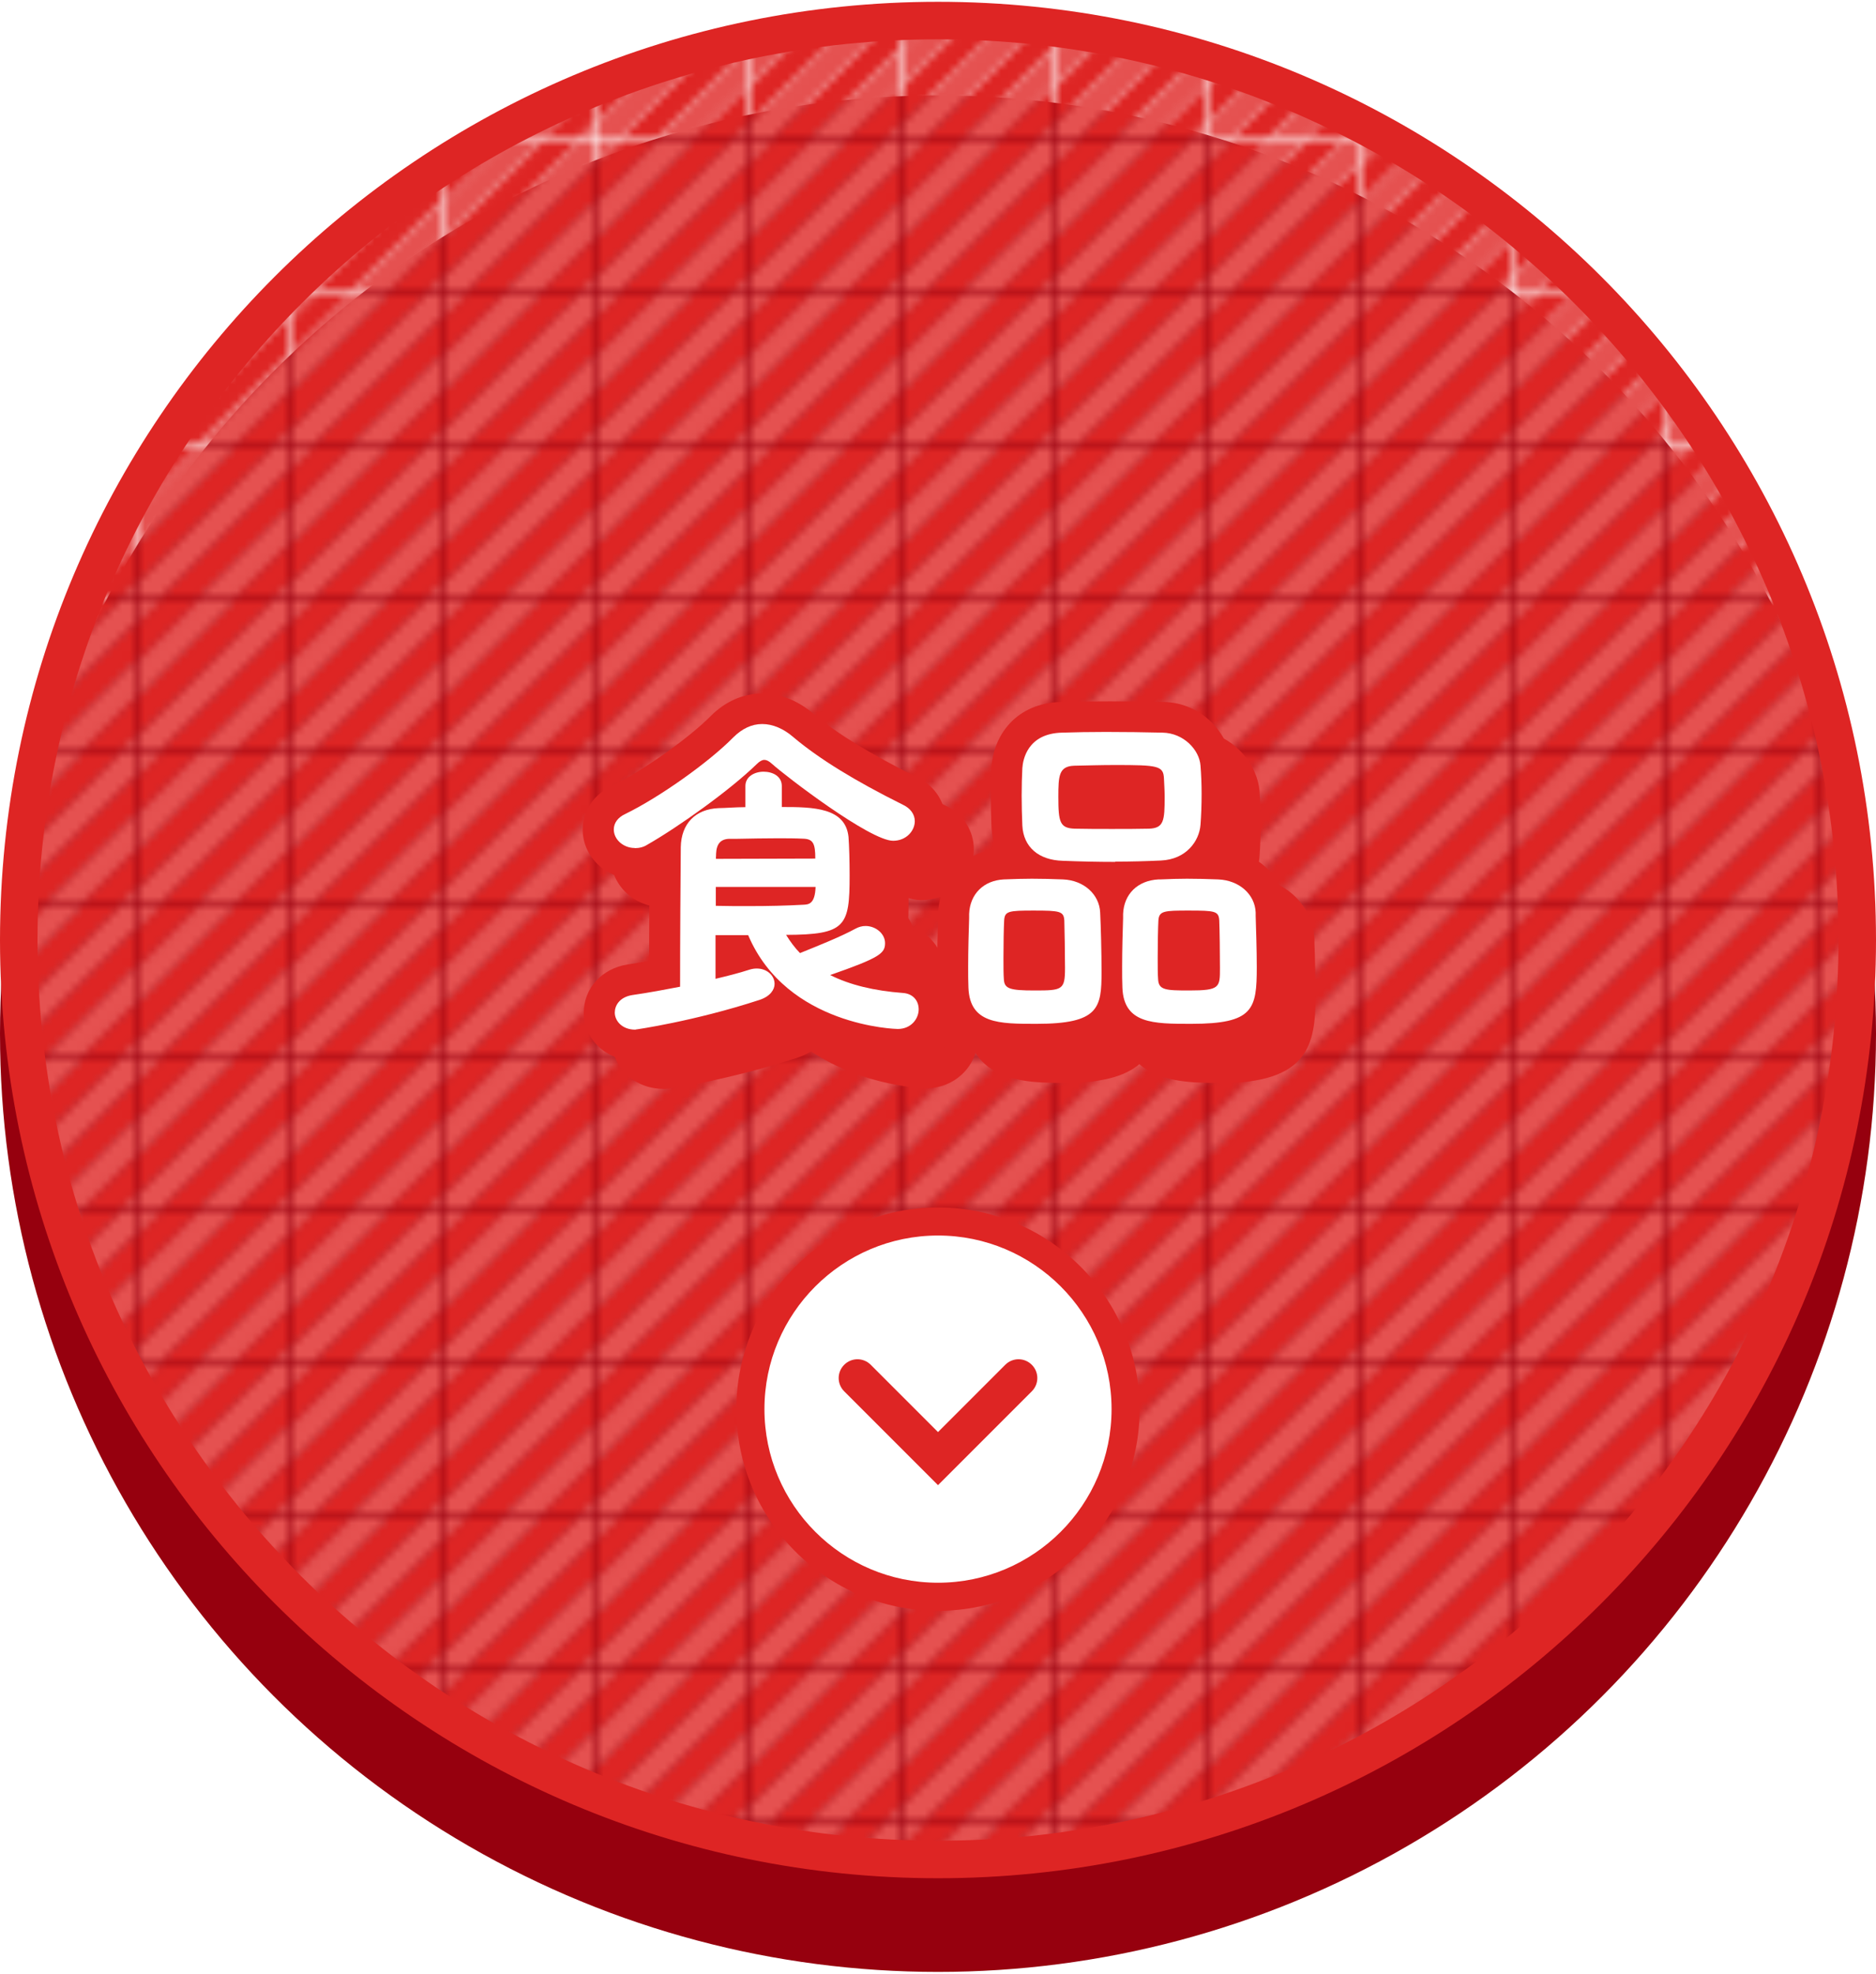 <?xml version="1.0" encoding="UTF-8"?>
<svg id="_レイヤー_1" data-name="レイヤー 1" xmlns="http://www.w3.org/2000/svg" xmlns:xlink="http://www.w3.org/1999/xlink" viewBox="0 0 135 142">
  <defs>
    <style>
      .cls-1 {
        fill: #de2524;
      }

      .cls-1, .cls-2, .cls-3, .cls-4, .cls-5, .cls-6, .cls-7 {
        stroke-width: 0px;
      }

      .cls-2 {
        fill: url(#_新規パターンスウォッチ_3);
      }

      .cls-3 {
        fill: none;
      }

      .cls-4 {
        fill: #e55150;
      }

      .cls-5 {
        fill: #de2524;
      }

      .cls-6 {
        fill: #96000e;
      }

      .cls-7 {
        fill: #fff;
      }
    </style>
    <pattern id="_新規パターンスウォッチ_3" data-name="新規パターンスウォッチ 3" x="0" y="0" width="19.51" height="19.51" patternTransform="translate(-3608.86 -4246.72) scale(.55)" patternUnits="userSpaceOnUse" viewBox="0 0 19.51 19.51">
      <g>
        <rect class="cls-3" width="19.51" height="19.51"/>
        <g>
          <polygon class="cls-1" points="-14.63 12.2 -17.07 9.76 9.76 -17.07 12.2 -14.64 -14.63 12.2"/>
          <polygon class="cls-1" points="-9.76 17.07 -12.2 14.64 14.64 -12.2 17.08 -9.76 -9.76 17.07"/>
          <polygon class="cls-1" points="-4.88 21.95 -7.32 19.51 19.51 -7.32 21.95 -4.88 -4.88 21.95"/>
          <polygon class="cls-1" points="0 26.83 -2.44 24.39 24.39 -2.44 26.83 0 0 26.83"/>
          <polygon class="cls-1" points="4.88 31.71 2.44 29.27 29.27 2.44 31.71 4.88 4.88 31.71"/>
          <polygon class="cls-1" points="9.76 36.59 7.32 34.15 34.15 7.32 36.59 9.76 9.76 36.59"/>
          <polygon class="cls-4" points="-12.2 14.64 -14.63 12.2 12.2 -14.64 14.64 -12.2 -12.2 14.64"/>
          <polygon class="cls-4" points="-7.32 19.51 -9.76 17.07 17.08 -9.76 19.51 -7.32 -7.32 19.51"/>
          <polygon class="cls-4" points="-2.44 24.39 -4.88 21.95 21.95 -4.88 24.39 -2.44 -2.44 24.39"/>
          <polygon class="cls-4" points="2.44 29.27 0 26.83 26.83 0 29.27 2.44 2.44 29.27"/>
          <polygon class="cls-4" points="7.32 34.15 4.88 31.71 31.71 4.88 34.15 7.32 7.32 34.15"/>
        </g>
      </g>
    </pattern>
  </defs>
  <g>
    <circle class="cls-6" cx="67.5" cy="74.37" r="67.5"/>
    <path class="cls-2" d="M67.5,133.77C31.02,133.77,1.35,104.1,1.35,67.62S31.02,1.47,67.5,1.47s66.15,29.67,66.15,66.15-29.67,66.15-66.15,66.15Z"/>
    <path class="cls-1" d="M67.5,2.83c35.73,0,64.8,29.07,64.8,64.8s-29.07,64.8-64.8,64.8S2.7,103.36,2.7,67.63,31.77,2.83,67.5,2.83M67.5.13C30.22.13,0,30.35,0,67.63s30.22,67.5,67.5,67.5,67.5-30.22,67.5-67.5S104.78.13,67.5.13h0Z"/>
  </g>
  <g>
    <g>
      <circle class="cls-7" cx="67.5" cy="101.37" r="13.5"/>
      <path class="cls-1" d="M67.5,115.89c-8,0-14.51-6.51-14.51-14.51s6.51-14.51,14.51-14.51,14.51,6.51,14.51,14.51-6.51,14.51-14.51,14.51ZM67.5,88.89c-6.89,0-12.49,5.6-12.49,12.49s5.6,12.49,12.49,12.49,12.49-5.6,12.49-12.49-5.6-12.49-12.49-12.49Z"/>
    </g>
    <path class="cls-1" d="M67.5,106.85l-6.75-6.75c-.53-.53-.53-1.38,0-1.91.53-.53,1.38-.53,1.91,0l4.84,4.84,4.84-4.84c.53-.53,1.38-.53,1.91,0,.53.53.53,1.38,0,1.91l-6.75,6.75Z"/>
  </g>
  <g>
    <g>
      <path class="cls-5" d="M47.75,78.34c-2.08,0-3.71-1.52-3.71-3.46,0-1.74,1.29-3.16,3.14-3.46.53-.08,1.05-.16,1.56-.25,0-2.07.02-4.25.03-6.04-.34.09-.7.14-1.07.14-2.06,0-3.74-1.6-3.74-3.56,0-1.34.78-2.51,2.1-3.13,2.21-1.08,5.55-3.45,7.13-5.05,2.1-2.1,5.08-2.13,7.4-.13,1.67,1.41,4.11,2.9,7.43,4.55,1.28.61,2.06,1.8,2.06,3.17,0,2.01-1.7,3.64-3.79,3.64-.27,0-.58-.05-.91-.15,0,.14,0,.29,0,.43,0,.55-.02,1.06-.05,1.53,1.5.43,2.6,1.75,2.6,3.32,0,.56-.1,1.03-.29,1.43,1.6.32,2.72,1.66,2.72,3.34,0,2.04-1.64,3.64-3.74,3.64-.06,0-4.43-.1-8.26-2.66-.3.19-.64.35-1.01.47-4.57,1.49-9.07,2.24-9.6,2.24ZM48.12,62.82s0,0,0,0c0,0,0,0,0,0ZM65.94,62.18s.01,0,.02,0c0,0-.01,0-.02,0ZM66.55,60.04h0,0Z"/>
      <path class="cls-5" d="M87.72,77.91c-1.71,0-4.18,0-5.73-1.35-1.03.88-2.71,1.35-5.39,1.35s-6.92,0-7.11-4.74c-.02-.42-.03-1-.03-1.6,0-1.22.04-2.63.07-3.55v-.31c.1-2.45,1.78-4.29,4.16-4.6-.18-.47-.29-.99-.32-1.55-.03-.78-.05-1.56-.05-2.28s.03-1.47.05-2.08c.16-2.3,1.77-4.6,5.03-4.68,2.06-.06,4.91-.05,7.33,0,2.83.05,4.76,2.34,4.91,4.44.05.65.08,1.41.08,2.2,0,.89-.03,1.72-.08,2.41-.04.55-.17,1.07-.38,1.55,2.45.32,4.24,2.17,4.33,4.48v.27c.04.97.08,2.51.08,3.75,0,3.58-.51,6.31-6.94,6.31ZM87.58,72.3s0,.02,0,.03c0,0,0-.02,0-.03ZM76.48,72.31s0,.01,0,.02c0,0,0-.01,0-.02ZM87.56,71.06h.02c0-.39,0-.81-.01-1.21,0,.36,0,.74,0,1.1v.11ZM77.64,69.79h0,0ZM82.05,59.44c.51,0,1.05,0,1.56,0v-.14c-.43,0-.92,0-1.34,0-.62,0-1.24.01-1.86.02v.12c.55,0,1.1,0,1.64,0Z"/>
      <path class="cls-5" d="M47.75,76.11c-.96,0-1.48-.64-1.48-1.23,0-.49.33-1.11,1.26-1.26,1.19-.17,2.4-.4,3.44-.6,0-3.43.03-7.71.05-10.04.03-1.69,1.05-2.74,2.73-2.81.26,0,.51-.02.76-.03.4-.02.78-.04,1.16-.04v-1.52c0-.68.66-1.03,1.31-1.03s1.31.32,1.31,1.03v1.51c2.27,0,4.58.04,4.8,2.15.05.68.08,1.72.08,2.79,0,3.66-.29,4.24-4.57,4.26.3.49.63.93,1,1.31l.22-.09c1.09-.44,2.74-1.1,3.78-1.67.22-.12.47-.19.71-.19.76,0,1.41.57,1.41,1.23,0,.74-.37,1.05-3.95,2.3,1.42.71,3.14,1.13,5.25,1.29.68.05,1.12.52,1.12,1.18s-.53,1.41-1.51,1.41c-.08,0-7.97-.18-10.76-6.75h-2.35v3.14c.8-.19,1.69-.41,2.45-.66.2-.06.36-.08.52-.08.72,0,1.28.49,1.28,1.11,0,.39-.29.89-1.09,1.15-4.71,1.54-8.89,2.13-8.91,2.13ZM53.53,67.2c.84.02,1.6.02,2.29.02,1.55,0,2.76-.03,4.04-.1.35-.02.81-.05.85-1.28h-7.18v1.36ZM57.97,62.34c-.9,0-1.85.02-2.94.04h-.56c-.6.03-.89.37-.92,1.08,0,.07,0,.15-.01.24,0,.04,0,.08,0,.12l7.15-.02c0-1.07-.15-1.41-.87-1.43-.6-.03-1.2-.03-1.85-.03ZM47.7,63.04c-.82,0-1.51-.61-1.51-1.33,0-.47.29-.87.83-1.12,2.46-1.2,6.01-3.72,7.76-5.5.64-.64,1.34-.97,2.09-.97s1.54.33,2.26.96c1.83,1.54,4.41,3.13,7.89,4.86.52.25.83.68.83,1.17,0,.68-.6,1.41-1.56,1.41-1.66,0-7.71-4.63-8.71-5.53-.23-.21-.4-.29-.56-.29s-.35.11-.55.31c-1.92,1.87-5.62,4.51-7.88,5.8-.25.16-.55.24-.89.24Z"/>
      <path class="cls-5" d="M87.72,75.68c-2.7,0-4.83,0-4.93-2.6-.02-.42-.02-.95-.02-1.51,0-1.2.04-2.58.07-3.49v-.31c.06-1.43,1.05-2.4,2.54-2.48h.15c.67-.03,1.3-.05,1.91-.05.75,0,1.48.02,2.24.05,1.52.06,2.65,1.08,2.7,2.38v.24c.03.96.08,2.47.08,3.69,0,3.03-.23,4.08-4.71,4.08ZM87.57,67.54c-1.77,0-2.15.02-2.19.72-.03.55-.05,1.69-.05,2.69,0,.62,0,1.19.03,1.54.04.77.54.8,2.24.8,2.21,0,2.21-.22,2.21-1.61,0-1.05-.02-2.7-.05-3.42-.04-.68-.29-.72-2.19-.72ZM76.6,75.68c-2.67,0-4.78,0-4.88-2.6-.02-.42-.02-.95-.02-1.51,0-1.2.04-2.58.07-3.49v-.31c.06-1.43,1.04-2.4,2.49-2.48.75-.03,1.4-.05,2.03-.05.75,0,1.48.02,2.23.05,1.51.06,2.62,1.08,2.68,2.38.05,1.01.1,2.88.1,4.28,0,2.59-.19,3.73-4.68,3.73ZM76.42,67.54c-1.83,0-2.1.04-2.14.72-.03.55-.05,1.69-.05,2.69,0,.62,0,1.19.03,1.54.04.67.41.8,2.21.8,2,0,2.19-.04,2.19-1.61,0-1.05-.03-2.7-.05-3.42-.04-.67-.31-.72-2.19-.72ZM82.27,64.04c-1.26,0-2.53-.03-3.78-.08-1.73-.05-2.82-.99-2.9-2.53-.03-.7-.05-1.46-.05-2.16s.02-1.4.05-1.98c.04-.59.36-2.49,2.86-2.55.92-.03,2.03-.05,3.15-.05,1.35,0,2.78.02,4.08.05,1.53.03,2.65,1.25,2.73,2.37.05.61.08,1.31.08,2.03,0,.83-.03,1.6-.08,2.23-.09,1.18-1.03,2.49-2.85,2.57-1.07.05-2.17.08-3.28.08ZM82.27,57.06c-.97,0-1.97.03-2.95.05-1.1.04-1.14.72-1.14,2.24,0,1.82.11,2.25,1.17,2.29.87.02,1.79.02,2.69.02h0c.9,0,1.82,0,2.67-.02,1.07-.04,1.12-.59,1.12-2.29,0-.45-.03-.89-.05-1.32-.04-.92-.44-.97-3.51-.97Z"/>
    </g>
    <g>
      <g>
        <path class="cls-1" d="M45.72,76.31c-2.08,0-3.71-1.52-3.71-3.46,0-1.74,1.29-3.16,3.14-3.46.53-.08,1.05-.16,1.56-.25,0-2.07.02-4.25.03-6.04-.34.09-.7.14-1.07.14-2.06,0-3.74-1.6-3.74-3.56,0-1.34.78-2.51,2.1-3.13,2.21-1.08,5.55-3.45,7.13-5.05,2.1-2.1,5.08-2.13,7.4-.13,1.67,1.41,4.11,2.9,7.43,4.55,1.28.61,2.06,1.8,2.06,3.17,0,2.01-1.7,3.64-3.79,3.64-.27,0-.58-.05-.91-.15,0,.14,0,.29,0,.43,0,.55-.02,1.06-.05,1.53,1.5.43,2.6,1.75,2.6,3.32,0,.56-.1,1.03-.29,1.43,1.6.32,2.72,1.66,2.72,3.34,0,2.04-1.64,3.64-3.74,3.64-.06,0-4.43-.1-8.26-2.66-.3.19-.64.35-1.01.47-4.57,1.49-9.07,2.24-9.6,2.24ZM46.1,60.79s0,0,0,0c0,0,0,0,0,0ZM63.91,60.15s.01,0,.02,0c0,0-.01,0-.02,0ZM64.52,58.01h0,0Z"/>
        <path class="cls-1" d="M85.7,75.89c-1.71,0-4.18,0-5.73-1.35-1.03.88-2.71,1.35-5.39,1.35s-6.92,0-7.11-4.74c-.02-.42-.03-1-.03-1.6,0-1.22.04-2.63.07-3.55v-.31c.1-2.45,1.78-4.29,4.16-4.6-.18-.47-.29-.99-.32-1.55-.03-.78-.05-1.56-.05-2.28s.03-1.47.05-2.08c.16-2.3,1.77-4.6,5.03-4.68,2.06-.06,4.91-.05,7.33,0,2.83.05,4.76,2.34,4.91,4.44.05.65.08,1.41.08,2.2,0,.89-.03,1.72-.08,2.41-.04.55-.17,1.07-.38,1.55,2.45.32,4.24,2.17,4.33,4.48v.27c.04.97.08,2.51.08,3.75,0,3.58-.51,6.31-6.94,6.31ZM85.55,70.28s0,.02,0,.03c0,0,0-.02,0-.03ZM74.45,70.29s0,.01,0,.02c0,0,0-.01,0-.02ZM85.53,69.04h.02c0-.39,0-.81-.01-1.21,0,.36,0,.74,0,1.1v.11ZM75.61,67.77h0,0ZM80.02,57.42c.53,0,1.05,0,1.56,0v-.14c-.43,0-.92,0-1.34,0-.62,0-1.24.01-1.86.02v.12c.55,0,1.1,0,1.64,0Z"/>
      </g>
      <g>
        <path class="cls-7" d="M45.72,74.08c-.96,0-1.48-.64-1.48-1.23,0-.49.33-1.11,1.26-1.26,1.19-.17,2.4-.4,3.44-.6,0-3.43.03-7.71.05-10.04.03-1.69,1.05-2.74,2.73-2.81.26,0,.51-.02.76-.03.4-.02.78-.04,1.16-.04v-1.52c0-.68.66-1.03,1.31-1.03s1.31.32,1.31,1.03v1.51c2.27,0,4.58.04,4.8,2.15.05.68.08,1.72.08,2.79,0,3.66-.29,4.24-4.57,4.26.3.49.63.93,1,1.31l.22-.09c1.09-.44,2.74-1.1,3.78-1.67.22-.12.47-.19.71-.19.76,0,1.41.57,1.41,1.23,0,.74-.37,1.05-3.95,2.3,1.42.71,3.14,1.13,5.25,1.29.68.05,1.12.52,1.12,1.18s-.53,1.41-1.51,1.41c-.08,0-7.97-.18-10.76-6.75h-2.35v3.14c.8-.19,1.69-.41,2.45-.66.2-.06.36-.08.52-.08.72,0,1.28.49,1.28,1.11,0,.39-.29.89-1.09,1.15-4.71,1.54-8.89,2.13-8.91,2.13ZM51.51,65.17c.84.02,1.6.02,2.29.02,1.55,0,2.76-.03,4.04-.1.35-.02.81-.05.85-1.28h-7.18v1.36ZM55.95,60.31c-.9,0-1.85.02-2.94.04h-.56c-.6.03-.89.37-.92,1.08,0,.07,0,.15-.01.24,0,.04,0,.08,0,.12l7.15-.02c0-1.07-.15-1.41-.87-1.43-.6-.03-1.2-.03-1.85-.03ZM45.68,61.01c-.82,0-1.51-.61-1.51-1.33,0-.47.29-.87.83-1.12,2.46-1.2,6.01-3.72,7.76-5.5.64-.64,1.34-.97,2.09-.97s1.54.33,2.26.96c1.83,1.54,4.41,3.13,7.89,4.86.52.25.83.68.83,1.17,0,.68-.6,1.41-1.56,1.41-1.66,0-7.71-4.63-8.71-5.53-.23-.21-.4-.29-.56-.29s-.35.11-.55.31c-1.92,1.87-5.62,4.51-7.88,5.8-.25.16-.55.24-.89.24Z"/>
        <path class="cls-7" d="M85.7,73.66c-2.7,0-4.83,0-4.93-2.6-.02-.42-.02-.95-.02-1.51,0-1.2.04-2.58.07-3.49v-.31c.06-1.43,1.05-2.4,2.54-2.48h.15c.67-.03,1.3-.05,1.91-.05.75,0,1.48.02,2.24.05,1.52.06,2.65,1.08,2.7,2.38v.24c.03.96.08,2.47.08,3.69,0,3.03-.23,4.08-4.71,4.08ZM85.55,65.51c-1.77,0-2.15.02-2.19.72-.03.55-.05,1.69-.05,2.69,0,.62,0,1.19.03,1.54.04.77.54.8,2.24.8,2.21,0,2.21-.22,2.21-1.61,0-1.05-.02-2.7-.05-3.42-.04-.68-.29-.72-2.19-.72ZM74.57,73.66c-2.67,0-4.78,0-4.88-2.6-.02-.42-.02-.95-.02-1.51,0-1.2.04-2.58.07-3.49v-.31c.06-1.43,1.04-2.4,2.49-2.48.75-.03,1.4-.05,2.03-.05.75,0,1.48.02,2.23.05,1.51.06,2.62,1.08,2.68,2.38.05,1.01.1,2.88.1,4.28,0,2.59-.19,3.73-4.68,3.73ZM74.4,65.51c-1.83,0-2.1.04-2.14.72-.03.55-.05,1.69-.05,2.69,0,.62,0,1.19.03,1.54.04.67.41.8,2.21.8,2,0,2.19-.04,2.19-1.61,0-1.05-.03-2.7-.05-3.42-.04-.67-.31-.72-2.19-.72ZM80.25,62.01c-1.26,0-2.53-.03-3.78-.08-1.73-.05-2.82-.99-2.9-2.53-.03-.7-.05-1.46-.05-2.16s.02-1.4.05-1.98c.04-.59.36-2.49,2.86-2.55.92-.03,2.03-.05,3.15-.05,1.35,0,2.78.02,4.08.05,1.53.03,2.65,1.25,2.73,2.37.05.61.08,1.31.08,2.03,0,.83-.03,1.6-.08,2.23-.09,1.18-1.03,2.49-2.85,2.57-1.07.05-2.17.08-3.28.08ZM80.25,55.04c-.97,0-1.97.03-2.95.05-1.1.04-1.14.72-1.14,2.24,0,1.82.11,2.25,1.17,2.29.87.02,1.79.02,2.69.02h0c.9,0,1.82,0,2.67-.02,1.07-.04,1.12-.59,1.12-2.29,0-.45-.03-.89-.05-1.32-.04-.92-.44-.97-3.51-.97Z"/>
      </g>
    </g>
  </g>
</svg>